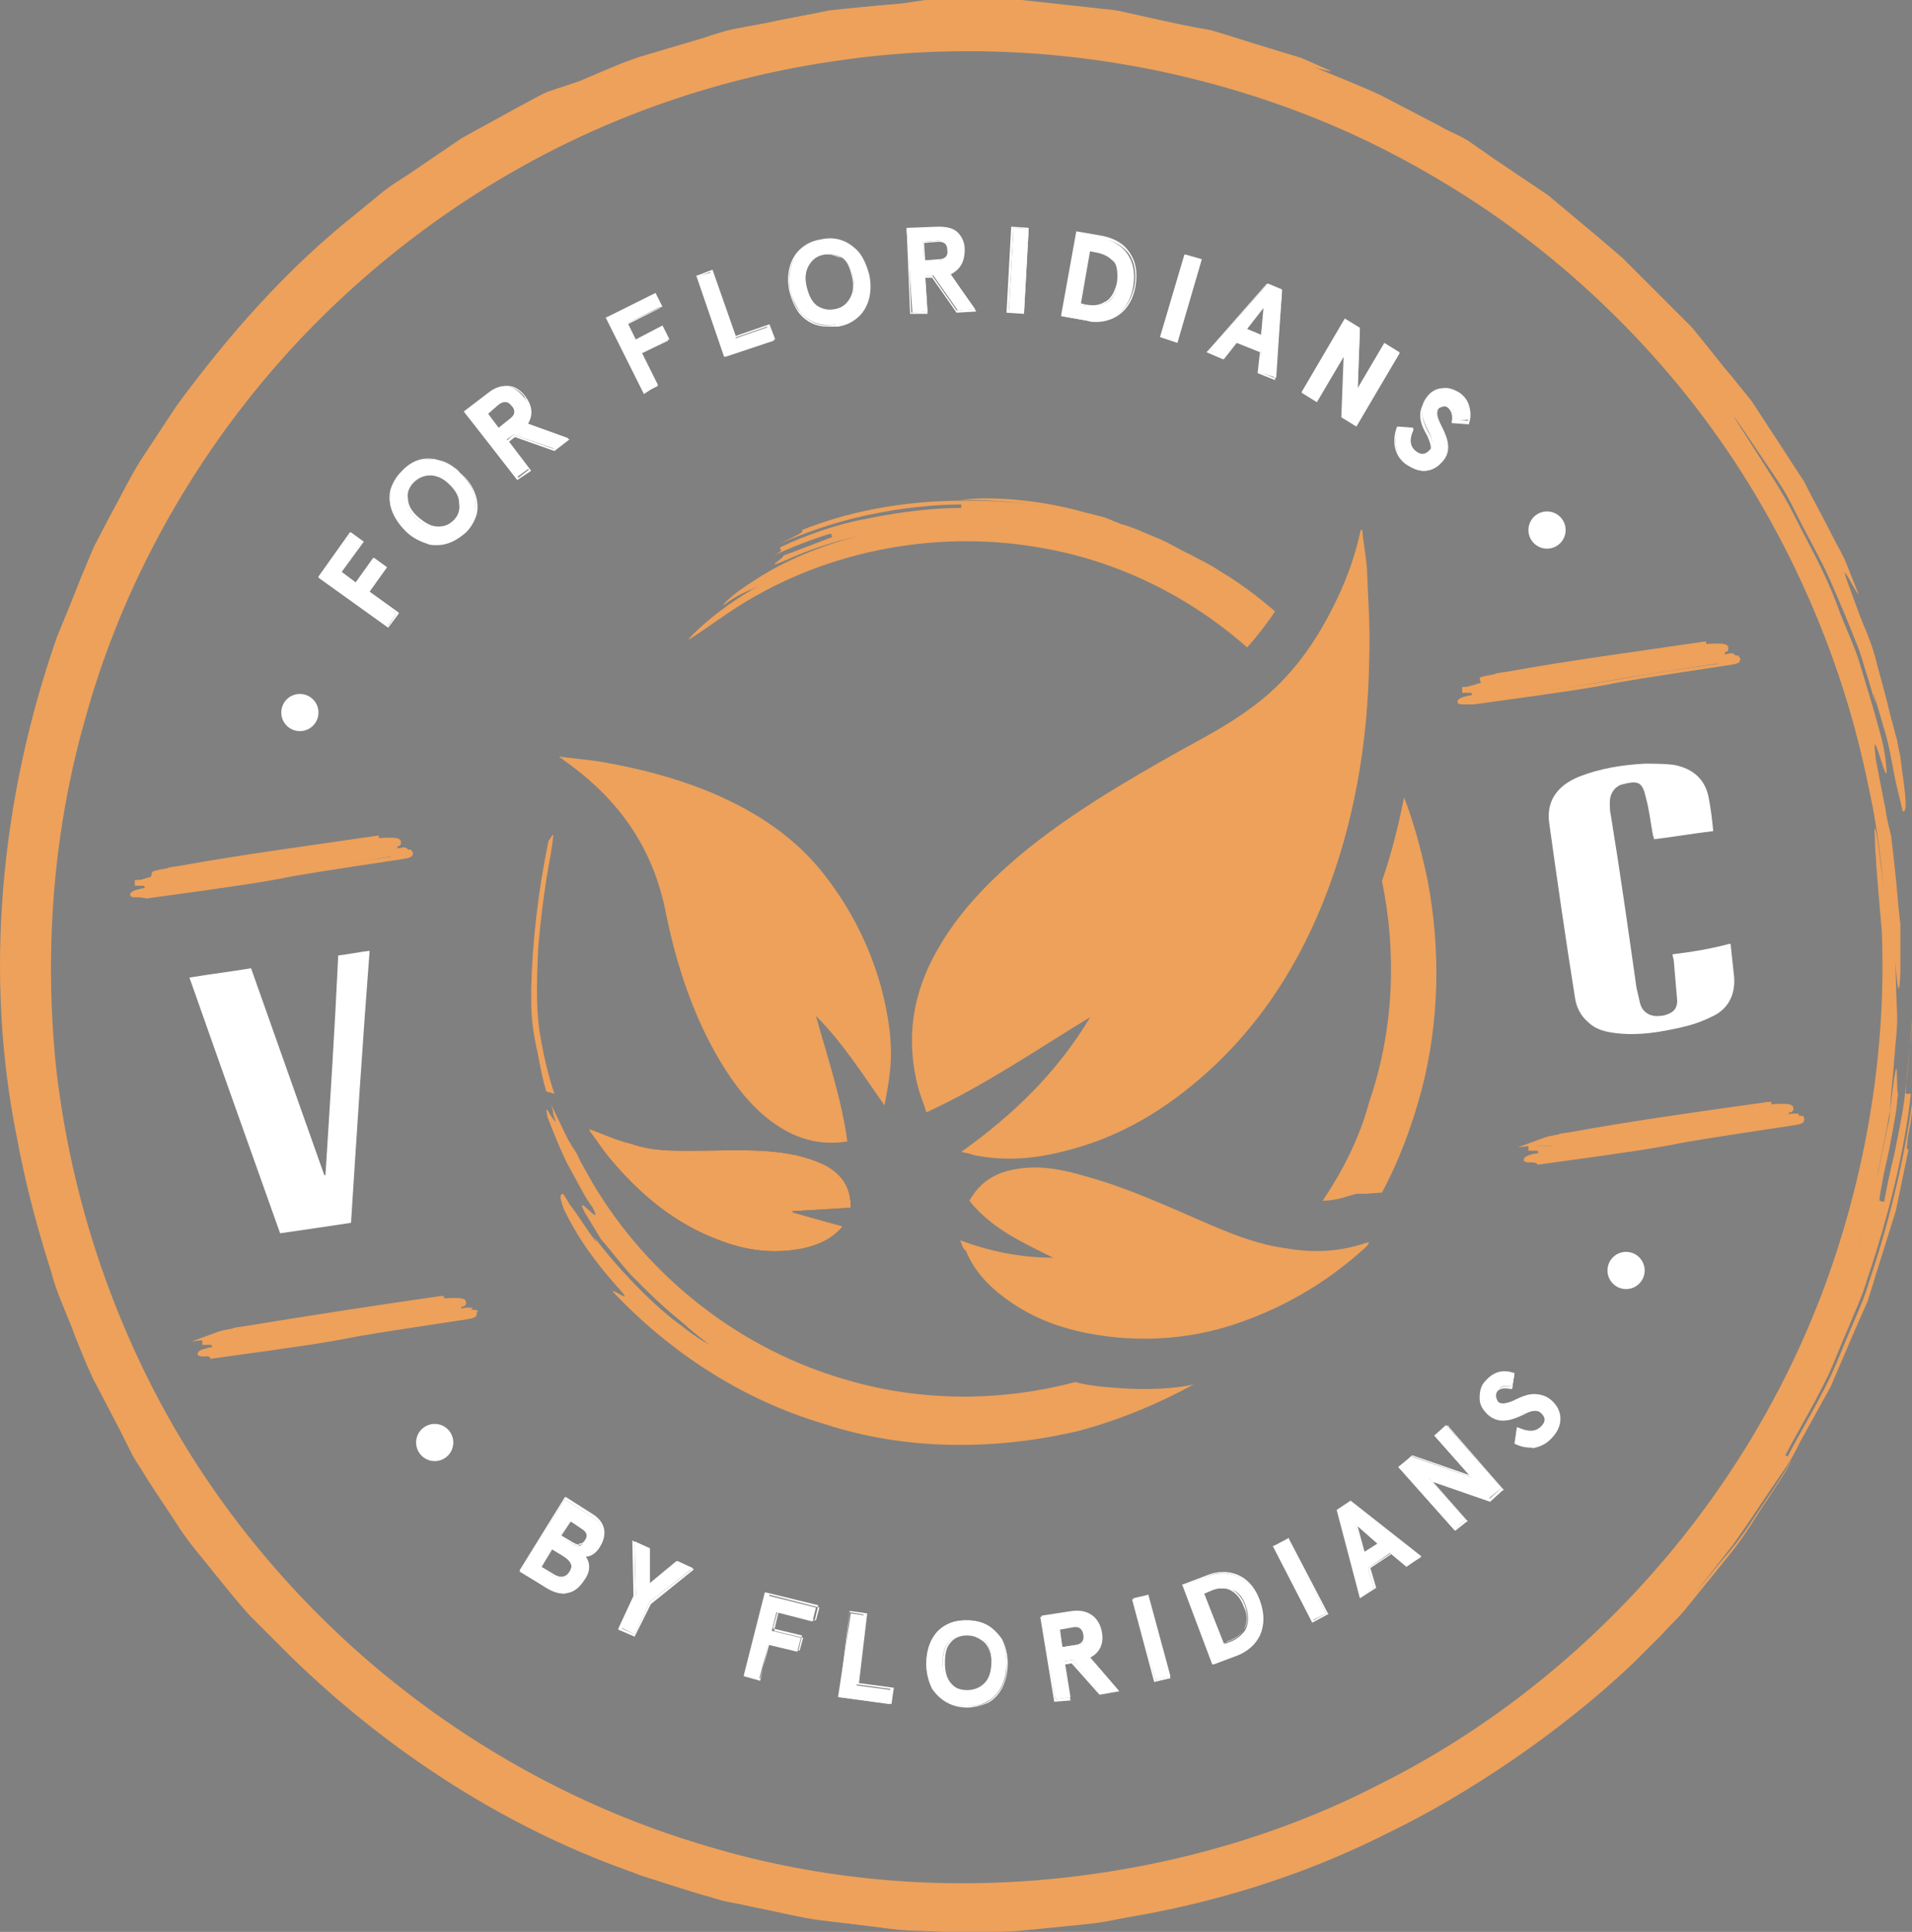 <svg xmlns="http://www.w3.org/2000/svg" xmlns:xlink="http://www.w3.org/1999/xlink" id="Layer_1" x="0px" y="0px" width="164.5px" height="166.2px" viewBox="0 0 164.5 166.2" style="enable-background:new 0 0 164.5 166.2;" xml:space="preserve"><rect x="0" y="0" width="164.5" height="166.2" fill="#808080" stroke="none"/><style type="text/css">	.st0{fill:#FFFFFF;}	.st1{fill:#EDA15B;}	.st2{fill:#38455B;}</style><g>	<path class="st0" d="M143.9,82.1c0,0.2,0.1,0.4,0.1,0.5c0.1,1.2,0.2,2.4,0.3,3.5c0,0.5-0.2,0.9-0.7,1.1c-0.2,0.1-0.5,0.2-0.8,0.2  c-0.8,0.1-1.5-0.3-1.7-1.1c-0.1-0.4-0.2-0.9-0.3-1.3c-0.7-4.9-1.4-9.9-2.2-14.8c-0.1-0.4-0.1-0.8-0.1-1.2c0-0.7,0.4-1.3,1-1.5  c1.5-0.4,1.8-0.2,2.1,1.1c0.3,1.1,0.4,2.1,0.6,3.2c0,0.1,0.1,0.2,0.1,0.4c1.7-0.2,3.4-0.5,5.1-0.7c-0.1-1-0.2-1.9-0.4-2.9  c-0.3-1.6-1.4-2.5-3-2.8c-0.8-0.1-1.7-0.1-2.5-0.1c-1.9,0.1-3.8,0.4-5.6,1.1c-2,0.8-2.9,2.2-2.6,4.1c0.7,5,1.4,9.9,2.2,14.9  c0.1,0.8,0.5,1.6,1.1,2.1c0.7,0.7,1.6,0.9,2.6,1c1.8,0.2,3.6-0.1,5.4-0.5c0.9-0.2,1.8-0.5,2.6-0.9c1.4-0.6,2.1-1.8,2-3.4  c-0.1-0.9-0.2-1.9-0.3-2.8c0-0.1,0-0.1-0.1-0.1C147.3,81.6,145.6,81.9,143.9,82.1z"></path>	<path class="st0" d="M28,101.1c0,0-0.1,0-0.1,0c-2.1-5.9-4.2-11.9-6.3-17.8c-1.8,0.3-3.5,0.5-5.3,0.8c2.6,7.4,5.2,14.7,7.8,22  c2.1-0.3,4.1-0.6,6.1-0.9c0.5-7.8,1-15.6,1.6-23.4c-0.9,0.1-1.8,0.3-2.7,0.4C28.8,88.6,28.4,94.8,28,101.1z"></path>	<g>		<path class="st0" d="M48.6,129l2.2,1.4c1.1,0.7,1.4,1.7,0.7,2.8c-0.3,0.5-0.8,0.8-1.3,0.7c0.5,0.6,0.4,1.3,0,2.1   c-0.7,1.2-1.9,1.4-3.2,0.6l-2.3-1.4L48.6,129z M47.5,133.2l-1,1.6l1,0.7c0.7,0.4,1.2,0.4,1.5-0.2c0.3-0.6,0.2-1-0.5-1.4   L47.5,133.2z M49,130.8l-0.8,1.3l1,0.7c0.5,0.3,0.8,0.3,1.1-0.2s0.2-0.8-0.3-1.1L49,130.8z"></path>		<path class="st0" d="M48.5,137.1c-0.5,0-1-0.2-1.5-0.5l-2.3-1.5l3.9-6.3l0.1,0l2.2,1.4c1.2,0.7,1.4,1.8,0.7,2.9   c-0.3,0.5-0.8,0.8-1.2,0.8c0.4,0.6,0.4,1.3-0.1,2c-0.4,0.6-0.8,0.9-1.4,1C48.7,137.1,48.6,137.1,48.5,137.1z M44.8,135.1l2.2,1.4   c0.6,0.4,1.3,0.6,1.8,0.4c0.5-0.1,0.9-0.4,1.3-1c0.5-0.7,0.5-1.4,0-2l-0.1-0.1l0.2,0c0,0,0.1,0,0.1,0c0.4,0,0.9-0.3,1.2-0.7   c0.6-1,0.4-2-0.7-2.7l-2.2-1.4L44.8,135.1z M48.3,135.8c-0.2,0-0.5-0.1-0.8-0.3l-1.1-0.7l1.1-1.8l0.1,0l1,0.7   c0.3,0.2,0.6,0.5,0.6,0.7c0.1,0.3,0,0.5-0.1,0.8C48.9,135.6,48.6,135.8,48.3,135.8z M46.6,134.8l1,0.6c0.6,0.4,1.1,0.3,1.4-0.2   c0.2-0.3,0.2-0.5,0.1-0.7c-0.1-0.2-0.3-0.4-0.6-0.6l-1-0.6L46.6,134.8z M49.8,133c-0.2,0-0.4-0.1-0.6-0.2l-1.1-0.7l0.9-1.5l0.1,0   l1,0.6c0.6,0.3,0.7,0.7,0.3,1.2c-0.2,0.3-0.3,0.4-0.6,0.4C49.9,133,49.8,133,49.8,133z M48.3,132.1l1,0.6c0.2,0.1,0.4,0.2,0.6,0.2   c0.2,0,0.3-0.1,0.5-0.4c0.3-0.4,0.2-0.7-0.3-1l-1-0.6L48.3,132.1z"></path>	</g>	<g>		<path class="st0" d="M54.6,132.6l1.3,0.6l0,3.1l2.4-2l1.3,0.6l-3.7,2.9l-1.3,2.8l-1.2-0.6l1.3-2.8L54.6,132.6z"></path>		<path class="st0" d="M54.6,140.8L54.6,140.8l-1.4-0.6l0-0.1l1.3-2.8l-0.1-4.8l0.1,0.1l1.4,0.6l0,0l0,3l2.3-1.9l1.5,0.7l-0.1,0.1   l-3.6,2.9L54.6,140.8z M53.5,140.1l1.1,0.5l1.3-2.8l3.6-2.8l-1.2-0.5l-2.5,2.1l0-3.2l-1.2-0.5l0.1,4.6l0,0L53.5,140.1z"></path>	</g>	<g>		<path class="st0" d="M65.8,137.2l4.4,1.1l-0.3,1.2l-3.1-0.8l-0.4,1.6l2.5,0.6l-0.3,1.2l-2.5-0.6l-0.8,3l-1.3-0.3L65.8,137.2z"></path>		<path class="st0" d="M65.4,144.6L65.4,144.6l-1.4-0.4l0-0.1l1.8-7.1l0.1,0l4.5,1.1l-0.3,1.3l-0.1,0l-3.1-0.8l-0.4,1.5l2.5,0.6   l-0.3,1.3l-0.1,0l-2.5-0.6L65.4,144.6z M64.2,144.1l1.2,0.3l0.8-3l0.1,0l2.5,0.6l0.3-1.1l-2.5-0.6l0.4-1.7l0.1,0l3.1,0.8l0.3-1.1   l-4.3-1.1L64.2,144.1z"></path>	</g>	<g>		<path class="st0" d="M73.2,138.8l1.3,0.2l-0.8,6l3,0.4l-0.2,1.2l-4.4-0.6L73.2,138.8z"></path>		<path class="st0" d="M76.7,146.6L76.7,146.6l-4.5-0.6l0-0.1l0.9-7.3l0.1,0l1.4,0.2l0,0.1l-0.7,5.9l3,0.4L76.7,146.6z M72.3,145.9   l4.2,0.5l0.1-1.1l-3-0.4l0-0.1l0.7-5.9l-1.2-0.2L72.3,145.9z"></path>	</g>	<g>		<path class="st0" d="M83.2,139.4c1.3,0,2.3,0.5,2.9,1.6c0.3,0.6,0.5,1.3,0.5,2.1c0,1.6-0.7,2.8-1.7,3.3c-0.5,0.3-1.1,0.4-1.7,0.4   c-1.3,0-2.3-0.5-3-1.6c-0.3-0.6-0.5-1.3-0.5-2.1c0-1.6,0.7-2.8,1.7-3.3C82,139.5,82.5,139.4,83.2,139.4z M83.2,140.6   c-0.6,0-1.1,0.2-1.5,0.6c-0.4,0.4-0.6,1-0.6,1.8c0,0.8,0.2,1.4,0.6,1.8c0.4,0.4,0.9,0.6,1.5,0.6s1.1-0.2,1.5-0.6   c0.4-0.4,0.6-1,0.6-1.9c0-0.8-0.2-1.4-0.6-1.8C84.2,140.8,83.8,140.6,83.2,140.6z"></path>		<path class="st0" d="M83.2,146.9c-1.3,0-2.3-0.6-3-1.6c-0.3-0.6-0.5-1.3-0.5-2.1c0-1.6,0.6-2.8,1.7-3.4c0.5-0.3,1.1-0.4,1.7-0.4   l0,0.1l0-0.1c0,0,0,0,0.1,0c1.3,0,2.3,0.6,3,1.6c0.3,0.6,0.5,1.3,0.5,2.1c0,1.5-0.6,2.8-1.7,3.4C84.5,146.7,83.9,146.9,83.2,146.9   C83.2,146.9,83.2,146.9,83.2,146.9z M83.2,139.5c-0.6,0-1.2,0.1-1.7,0.4c-1,0.5-1.7,1.8-1.6,3.3c0,0.8,0.2,1.5,0.5,2   c0.6,1,1.6,1.6,2.8,1.6c0,0,0,0,0.1,0c0.6,0,1.2-0.1,1.7-0.4c1-0.6,1.7-1.8,1.6-3.3c0-0.8-0.2-1.5-0.5-2   C85.5,140,84.5,139.5,83.2,139.5C83.2,139.5,83.2,139.5,83.2,139.5L83.2,139.5z M83.2,145.6c-0.6,0-1.1-0.2-1.5-0.6   c-0.4-0.4-0.6-1.1-0.6-1.9c0-0.8,0.2-1.5,0.6-1.9c0.4-0.4,0.9-0.7,1.5-0.7c0,0,0,0,0,0c0.6,0,1.1,0.2,1.5,0.6   c0.4,0.4,0.6,1,0.6,1.9c0,0.8-0.2,1.5-0.6,1.9C84.3,145.4,83.8,145.6,83.2,145.6C83.2,145.6,83.2,145.6,83.2,145.6z M83.2,140.7   C83.2,140.7,83.2,140.7,83.2,140.7c-0.6,0-1.1,0.2-1.4,0.6c-0.4,0.4-0.5,1-0.5,1.8c0,0.8,0.2,1.4,0.6,1.8c0.4,0.4,0.8,0.6,1.4,0.6   c0,0,0,0,0,0c0.6,0,1-0.2,1.4-0.6c0.4-0.4,0.6-1,0.6-1.8c0-0.8-0.2-1.4-0.6-1.8C84.2,140.9,83.8,140.7,83.2,140.7z"></path>	</g>	<g>		<path class="st0" d="M93.7,142.5l2.5,2.9l-1.5,0.2l-2.4-2.8l-0.7,0.1l0.5,3.1l-1.3,0.2l-1.2-7.2l2.6-0.4c1.4-0.2,2.3,0.5,2.5,1.7   C94.9,141.3,94.5,142.1,93.7,142.5z M92.7,141.5c0.6-0.1,0.8-0.4,0.7-0.9c-0.1-0.5-0.4-0.8-1-0.7l-1.3,0.2l0.3,1.6L92.7,141.5z"></path>		<path class="st0" d="M90.7,146.4L90.7,146.4l-1.2-7.3l0.1,0l2.6-0.4c0.7-0.1,1.3,0,1.8,0.3c0.4,0.3,0.7,0.8,0.8,1.4   c0.2,1-0.2,1.8-1,2.2l2.5,2.9l-1.7,0.3l0,0l-2.4-2.7l-0.6,0.1l0.5,3.1l-0.1,0L90.7,146.4z M89.7,139.2l1.1,7L92,146l-0.5-3.1   l0.1,0l0.7-0.1l0,0l2.4,2.7l1.3-0.2l-2.5-2.9l0.1,0c0.8-0.4,1.1-1.1,1-2.1c-0.1-0.6-0.4-1.1-0.8-1.3c-0.4-0.3-1-0.4-1.6-0.3   L89.7,139.2z M91.3,141.8l-0.3-1.8l0.1,0l1.3-0.2c0.6-0.1,1,0.1,1.1,0.7c0.1,0.6-0.2,0.9-0.8,1L91.3,141.8z M91.2,140.2l0.2,1.5   l1.2-0.2c0.5-0.1,0.7-0.4,0.6-0.9c-0.1-0.5-0.4-0.7-0.9-0.6L91.2,140.2z"></path>	</g>	<g>		<path class="st0" d="M98.8,137.2l1.9,7l-1.3,0.3l-1.9-7L98.8,137.2z"></path>		<path class="st0" d="M99.3,144.7L99.3,144.7l-1.9-7.1l1.4-0.4l0,0.1l1.9,7.1l-0.1,0L99.3,144.7z M97.6,137.6l1.8,6.9l1.2-0.3   l-1.8-6.9L97.6,137.6z"></path>	</g>	<g>		<path class="st0" d="M104.4,143.2l-2.6-6.8l2.1-0.8c1.6-0.6,3.5-0.2,4.4,2.2c0.9,2.4-0.3,4-1.8,4.6L104.4,143.2z M105.2,141.5   l0.5-0.2c0.6-0.2,1-0.5,1.4-1c0.3-0.5,0.4-1.2,0.1-2.1c-0.3-0.9-0.8-1.4-1.4-1.5c-0.6-0.1-1.1-0.1-1.7,0.2l-0.5,0.2L105.2,141.5z"></path>		<path class="st0" d="M104.3,143.2l-2.6-6.9l0.1,0l2.1-0.8c1.5-0.6,3.6-0.3,4.5,2.2c0.4,1.1,0.4,2.1,0,3c-0.4,0.8-1,1.3-1.9,1.7   L104.3,143.2z M101.9,136.4l2.5,6.6l2-0.8c0.8-0.3,1.5-0.9,1.8-1.6c0.4-0.8,0.4-1.8,0-2.9c-0.9-2.4-2.9-2.7-4.3-2.1L101.9,136.4z    M105.2,141.6l-1.8-4.6l0.5-0.2c0.6-0.2,1.2-0.3,1.7-0.2c0.6,0.1,1.2,0.7,1.5,1.5c0.3,0.9,0.3,1.6-0.1,2.1c-0.3,0.5-0.8,0.8-1.4,1   L105.2,141.6z M103.6,137.1l1.7,4.3l0.4-0.2c0.6-0.2,1-0.5,1.3-1c0.3-0.5,0.4-1.2,0-2c-0.3-0.8-0.8-1.3-1.4-1.5   c-0.5-0.1-1.1-0.1-1.6,0.2L103.6,137.1z"></path>	</g>	<g>		<path class="st0" d="M110.8,132.4l3.3,6.4l-1.2,0.6l-3.3-6.4L110.8,132.4z"></path>		<path class="st0" d="M112.9,139.6L112.9,139.6l-3.4-6.6l0.1,0l1.3-0.7l0,0.1l3.4,6.5l-0.1,0L112.9,139.6z M109.7,133.1l3.3,6.3   l1.1-0.6l-3.3-6.3L109.7,133.1z"></path>	</g>	<g>		<path class="st0" d="M121,134.7l-1.4-1.1l-1.9,1.3l0.5,1.7l-1.2,0.8l-1.9-7.4l1.1-0.7l6,4.7L121,134.7z M116.6,131.1l0.7,2.5   l1.3-0.8L116.6,131.1z"></path>		<path class="st0" d="M117,137.5l-2-7.6l0,0l1.2-0.8l0,0l6.1,4.8l-1.3,0.9l0,0l-1.3-1.1l-1.8,1.2l0.5,1.7L117,137.5z M115.2,130   l1.9,7.3l1.1-0.7l-0.5-1.7l0,0l2-1.3l0,0l1.3,1.1l1.1-0.7l-5.9-4.6L115.2,130z M117.3,133.7l-0.8-2.9l2.3,1.9L117.3,133.7z    M116.8,131.3l0.6,2.2l1.1-0.7L116.8,131.3z"></path>	</g>	<g>		<path class="st0" d="M123.4,123.5l1-0.9l4.8,5.4l-1.1,0.9l-5.2-1.8l3.2,3.6l-1,0.9l-4.8-5.4l1.1-0.9l5.2,1.8L123.4,123.5z"></path>		<path class="st0" d="M125.2,131.7L125.2,131.7l-4.9-5.5l0.1,0l1.1-1l0,0l4.9,1.7l-3-3.4l0.1,0l1.1-0.9l0,0.1l4.8,5.5l-0.1,0   l-1.1,1l-4.9-1.7l3,3.4l-0.1,0L125.2,131.7z M120.5,126.2l4.7,5.3l0.9-0.8l-3.3-3.7l5.4,1.9l1-0.9l-4.7-5.3l-0.9,0.8l3.3,3.7   l-5.4-1.9L120.5,126.2z"></path>	</g>	<g>		<path class="st0" d="M130.1,119.3c-0.6-0.1-1-0.1-1.2,0.3c-0.3,0.3-0.2,0.7,0,1c0.3,0.3,0.9,0.1,1.5-0.1c0.9-0.4,2-0.9,3-0.1   c1.1,0.9,1.1,2.2,0.2,3.2c-0.4,0.5-0.9,0.8-1.5,0.9c-0.6,0.1-1.2,0-1.7-0.3l0.2-1.3c0.9,0.4,1.6,0.4,2.1-0.1   c0.4-0.5,0.4-0.9-0.1-1.3c-0.3-0.3-0.9-0.1-1.5,0.1c-0.8,0.4-2,0.9-3,0c-0.4-0.4-0.6-0.8-0.7-1.3c0-0.5,0.1-1,0.5-1.4   c0.6-0.7,1.4-1,2.4-0.7L130.1,119.3z"></path>		<path class="st0" d="M131.6,124.5c-0.5,0-0.9-0.1-1.3-0.3l0,0l0.2-1.4l0.1,0c0.9,0.4,1.5,0.4,2-0.1c0.4-0.4,0.4-0.8-0.1-1.2   c-0.3-0.2-0.7-0.2-1.4,0.2c-0.7,0.3-2,1-3.1,0c-0.4-0.4-0.7-0.8-0.7-1.4c0-0.6,0.1-1.1,0.5-1.5c0.7-0.8,1.5-1,2.4-0.7l0.1,0   l-0.2,1.4l-0.1,0c-0.5-0.1-0.9-0.1-1.2,0.2c-0.1,0.1-0.2,0.3-0.2,0.5c0,0.1,0.1,0.3,0.2,0.4c0.3,0.2,0.7,0.2,1.4-0.1   c0.8-0.4,2-1,3-0.1c1.1,0.9,1.2,2.2,0.2,3.3c-0.4,0.5-0.9,0.8-1.6,0.9C131.9,124.5,131.8,124.5,131.6,124.5z M130.5,124.1   c0.5,0.3,1,0.4,1.6,0.3c0.6-0.1,1.1-0.4,1.5-0.8c0.9-1,0.8-2.2-0.2-3.1c-0.9-0.8-2.1-0.3-2.9,0.1c-0.5,0.2-1.2,0.5-1.6,0.1   c-0.2-0.1-0.2-0.3-0.3-0.5c0-0.2,0.1-0.4,0.2-0.6c0.3-0.3,0.7-0.4,1.2-0.3l0.2-1.1c-0.9-0.2-1.6,0-2.2,0.7   c-0.4,0.4-0.5,0.9-0.5,1.4c0,0.5,0.3,0.9,0.7,1.3c0.9,0.8,2,0.4,2.9,0c0.7-0.4,1.2-0.4,1.6-0.1c0.5,0.4,0.5,0.9,0.1,1.4   c-0.5,0.5-1.1,0.6-2.1,0.2L130.5,124.1z"></path>	</g>	<g>		<path class="st1" d="M119.6,157.6c-10.6,5.4-23,8.4-35.9,8.5c-1.6,0-3.2,0-4.8,0c-1.6,0-3.2-0.3-4.8-0.5c-1.6-0.2-3.2-0.3-4.8-0.6   c-1.6-0.3-3.2-0.7-4.8-1c-0.8-0.2-1.6-0.3-2.4-0.5l-2.4-0.7l-4.7-1.5c-1.5-0.6-3-1.3-4.6-1.9c-1.5-0.7-3.1-1.2-4.5-2.1   c-11.7-6-22.1-14.7-29.7-25.1C8.6,121.8,3.7,109.9,1.5,98.1C-1.4,84,0,68.8,4.9,54.8c0.7-1.7,1.4-3.4,2.1-5.2   c0.4-0.9,0.7-1.7,1.1-2.6l1.3-2.5c0.9-1.6,1.7-3.3,2.7-4.9l3.1-4.7c4.4-6,9.4-11.7,15.3-16.4l2.2-1.8c0.7-0.6,1.5-1.1,2.3-1.6   l4.7-3.2c1.6-0.9,3.3-1.8,4.9-2.7c0.8-0.4,1.6-0.9,2.5-1.3L49.8,7c1.7-0.7,3.4-1.5,5.2-2.1l5.4-1.6c0.9-0.3,1.8-0.6,2.7-0.8   l2.7-0.5c1.8-0.4,3.7-0.7,5.5-1.1c1.9-0.2,3.7-0.4,5.6-0.5L79.6,0l2.8,0c1.9,0,3.7,0,5.5,0c1.8,0.2,3.7,0.4,5.5,0.6l2.7,0.3   l2.7,0.6c1.8,0.4,3.6,0.8,5.4,1.1c1.7,0.5,3.5,1.1,5.2,1.6c0.9,0.3,1.7,0.5,2.6,0.8l2.5,1.1c-0.1,0.2-4.6-1.4-0.2,0.5   c1.1,0.5,2.1,0.9,3.1,1.4c1,0.4,1.9,0.8,2.6,1.3c1.6,0.9,2.9,1.7,4.1,2.4c0.6,0.3,1.1,0.6,1.6,0.9c0.5,0.3,0.9,0.6,1.3,0.9   c0.7,0.5,1.3,1,1.8,1.4c1.9,1.5,1.8,1.6,1.7,1.8c0,0-0.8-0.4-1.8-1.1c-1.1-0.7-2.4-1.6-3.6-2.4c-2.6-1.4-4.7-2.5-2.6-1.3   c-0.8-0.4-1.6-0.9-2.4-1.3c-0.8-0.5-1.7-0.9-2.6-1.3c-1.8-0.8-3.7-1.6-5.5-2.3c-1.9-0.7-3.8-1.2-5.5-1.8c-0.9-0.3-1.7-0.5-2.5-0.8   c-0.8-0.2-1.6-0.3-2.3-0.5c-5.8-1.2-8.1-1.6-1.2,0c1.1,0.3,3.2,0.6,5.5,1.5c2.4,0.8,5.2,1.5,7.9,2.8c1.3,0.6,2.7,1.2,4,1.7   c1.3,0.6,2.4,1.3,3.5,1.9c2.2,1.2,4,2.2,4.9,2.9c3.7,2.8-4.2-2.1-0.4,0.7c1,0.6,2.2,1.5,3.5,2.3c0.7,0.5,1.4,0.9,2,1.4   c0.7,0.5,1.3,1.1,2,1.6c1.3,1.1,2.7,2.2,3.9,3.2c1.1,1.1,2.2,2.1,3,3c3.1,3.4-3.7-2.9-0.4,0.4c9.9,9.6,19.5,26.2,22.2,44.5   c-0.1,0,0,1.2-0.1,1.2c0,0-0.1-0.3-0.3-1.1c-0.2-0.8-0.5-2.2-1-4.5c-2-9.8-5.9-19.2-11.4-27.6c-5.5-8.4-12.7-15.7-20.9-21.4   c-8.3-5.7-17.6-9.9-27.4-12.1c-9.8-2.3-20.1-2.6-30-1c-20,3-38.5,14.3-50.7,30.4C14,43.8,9.5,53.1,6.9,62.8   c-2.6,9.8-3.3,20-2,30.1c1.3,10,4.4,19.8,9.3,28.6c4.9,8.8,11.5,16.7,19.4,23c7.8,6.3,16.9,11.2,26.5,14.1c9.6,3,19.8,4,29.8,3.1   c10-0.9,19.9-3.6,28.8-8.2c9-4.5,17-10.8,23.6-18.3c6.6-7.5,11.8-16.3,15.1-25.7c3.3-9.4,4.9-19.5,4.5-29.4   c-0.4-4.5-0.6-7.1-0.6-8.2c-0.1-1.1,0.1-0.7,0.3,0.8c0.2,1.5,0.5,3.9,0.9,6.7c0.1,1.5,0.1,3.1,0.1,4.7c0,0.8,0,1.7,0,2.5l0,1.3   l-0.1,1.3c0.1-1.1,0.1-2,0.1-2.7c0-0.7,0-1.3,0.1-1.9c0.1-1.1,0.1-2.3,0.1-4.6c0.1,0,0.1,0.6,0.2,1.7c0.1,1.2,0.1,2.9,0.2,5.2   c0.1,1.2-0.1,2.5-0.2,3.9c-0.1,1.5-0.3,3-0.4,4.8c-0.3,1.7-0.7,3.6-1.1,5.6c-0.2,1-0.3,2-0.7,3.1c-0.3,1-0.7,2.1-1,3.2l1-3.3   c0.3-1.1,0.5-2.3,0.8-3.4l0.7-3.4c0.1-0.6,0.3-1.1,0.3-1.7l0.2-1.7c0.6-4.6,0.3,0,0.5,0.1c-0.1,0.6-0.1,1.2-0.2,1.7   c-0.1,0.6-0.2,1.1-0.3,1.7c-0.2,1.1-0.4,2.1-0.6,2.9c-0.2,0.9-0.3,1.6-0.4,2.1c-0.1,0.5-0.1,0.8-0.1,0.8c0.1,0,0.3,0.1,0.4,0.1   c0.2-1.1,0.5-2.6,0.9-4.2c0.3-1.6,0.7-3.3,0.9-5.1c0.2-1.8,0.4-3.5,0.5-5.1c0.2-1.6,0.1-3.1,0.1-4.3c0,1.2,0,2.3,0,3.5   c-0.1,1.1-0.2,2.1-0.3,3c-0.1,0.9-0.2,1.6-0.2,2.1c0,0.5-0.1,0.8,0,0.8c0.1,0,0.3,0,0.4,0c-0.5,4.7-1.9,10.5-3.8,16.1   c-0.4,1.4-1.1,2.8-1.6,4.1c-0.6,1.3-1.1,2.7-1.7,4c-1.2,2.5-2.6,4.8-3.7,6.9l0.2,0.1c1.1-2.1,2.5-4.4,3.7-6.9   c0.6-1.3,1.1-2.6,1.7-4c0.6-1.4,1.2-2.7,1.6-4.1c1.9-5.6,3.2-11.4,3.8-16.1c-0.1,2.4-0.5,3.5-0.5,4.1c-0.1,0.6,0,0.6,0.1,0.6   l-1.1,5.3l-1.6,5.1l-0.8,2.6l-1.1,2.5l-2.1,4.9l-2.6,4.7c-0.4,0.8-0.8,1.6-1.3,2.3l-1.5,2.2c-1,1.5-2,3-3,4.4   c-1.1,1.4-2.2,2.8-3.3,4.2l2.3-2.8c0.8-0.9,1.5-1.8,2.2-2.8c1.3-2,2.7-3.9,3.9-6c-0.5,1.1-1.3,2.2-2.2,3.6c-0.9,1.3-1.8,2.9-3,4.4   c-1.2,1.5-2.5,3.1-3.8,4.7c-0.6,0.8-1.5,1.6-2.2,2.4c-0.8,0.8-1.6,1.6-2.4,2.4C134.1,149.2,126,154.5,119.6,157.6z"></path>	</g>	<g>		<path class="st1" d="M56.3,161.7c-11.3-3.6-22.2-10.3-31.4-19.3c-1.1-1.1-2.3-2.3-3.4-3.4c-1.1-1.2-2.1-2.5-3.1-3.7   c-1-1.3-2.1-2.5-3-3.9c-0.9-1.4-1.8-2.7-2.7-4.1c-0.4-0.7-0.9-1.4-1.3-2.1l-1.1-2.2L8,118.6c-0.7-1.5-1.3-3-1.9-4.6   c-0.6-1.5-1.3-3-1.7-4.6c-4-12.6-5.2-26-3.2-38.8c2-12.8,7-24.7,13.8-34.5c7.9-12,19.7-21.7,33-28.2c1.7-0.7,3.4-1.4,5.2-2.1   c0.9-0.3,1.7-0.7,2.6-1l2.7-0.8c1.8-0.5,3.6-1.1,5.4-1.6l5.5-1.1c7.4-1.2,15-1.7,22.4-0.7l2.8,0.3c0.9,0.1,1.9,0.3,2.8,0.5   l5.5,1.1c1.8,0.5,3.6,1.1,5.4,1.6c0.9,0.3,1.8,0.5,2.7,0.8l2.6,1.1c1.7,0.7,3.5,1.4,5.2,2.2l5,2.6c0.8,0.5,1.7,0.8,2.5,1.3   l2.3,1.6c1.5,1,3.1,2.1,4.6,3.1l4.3,3.6l2.1,1.8l2,2l3.9,3.9c1.2,1.4,2.3,2.9,3.5,4.3l1.7,2.1l1.5,2.3c1,1.5,2,3.1,3,4.6   c0.8,1.6,1.7,3.2,2.5,4.8c0.4,0.8,0.9,1.6,1.2,2.4l1,2.5c-0.2,0.1-2.2-4.3-0.5,0.2c0.4,1.1,0.8,2.2,1.2,3.1c0.4,1,0.7,1.9,0.9,2.8   c0.5,1.8,0.9,3.3,1.2,4.6c0.2,0.6,0.3,1.2,0.5,1.8c0.1,0.5,0.2,1.1,0.3,1.5c0.1,0.9,0.2,1.6,0.3,2.3c0.3,2.4,0.1,2.4-0.1,2.4   c0,0-0.2-0.9-0.5-2.1c-0.3-1.2-0.5-2.8-0.9-4.3c-0.8-2.8-1.5-5.1-0.9-2.8c-0.3-0.8-0.5-1.7-0.8-2.6c-0.3-0.9-0.5-1.8-0.9-2.7   c-0.7-1.8-1.5-3.7-2.3-5.5c-0.8-1.8-1.8-3.5-2.6-5.1c-0.4-0.8-0.8-1.6-1.2-2.3c-0.4-0.7-0.9-1.4-1.3-2c-3.3-4.9-4.6-6.8-0.8-0.9   c0.6,1,1.8,2.7,2.9,4.9c1.1,2.2,2.6,4.8,3.6,7.5c0.5,1.4,1.1,2.7,1.6,4c0.5,1.3,0.8,2.6,1.2,3.8c0.7,2.4,1.3,4.4,1.4,5.5   c0.6,4.6-1.4-4.4-0.8,0.2c0.2,1.1,0.5,2.6,0.8,4.1c0.1,0.8,0.3,1.6,0.5,2.4c0.1,0.8,0.2,1.7,0.3,2.6c0.2,1.7,0.3,3.5,0.5,5   c0,1.6,0,3,0,4.2c-0.2,4.6-0.6-4.6-0.5,0c0.2,13.8-4.8,32.3-15.8,47.2c-0.1-0.1-0.8,0.8-0.9,0.8c0,0,0.1-0.3,0.6-1   c0.5-0.7,1.2-1.9,2.5-3.9c5.5-8.3,9.4-17.7,11.4-27.6c2-9.8,2.1-20,0.3-29.9c-1.8-9.9-5.5-19.4-10.8-28c-5.3-8.5-12.4-16-20.5-22   C113.3,7.4,92.2,2.3,72.2,5.2c-10,1.4-19.7,4.7-28.5,9.8C34.9,20,27.2,26.8,21,34.8c-6.2,8-10.9,17.1-13.6,26.8   c-2.8,9.7-3.6,19.9-2.6,30c1.1,10,4.1,19.8,8.8,28.7c4.7,8.9,11.2,16.8,18.9,23.3c7.7,6.5,16.6,11.5,26.1,14.6   c9.5,3.1,19.7,4.4,29.7,3.7c10-0.7,19.9-3.2,28.9-7.5c9-4.3,17.2-10.3,24-17.6c2.9-3.5,4.6-5.4,5.3-6.2c0.7-0.9,0.5-0.4-0.4,0.7   c-0.9,1.2-2.4,3.1-4.2,5.4c-0.9,1.1-2.1,2.2-3.2,3.4c-0.6,0.6-1.2,1.2-1.8,1.8l-0.9,0.9l-1,0.8c0.9-0.7,1.5-1.3,2-1.8   c0.5-0.5,0.9-0.9,1.4-1.3c0.9-0.8,1.7-1.6,3.3-3.2c0.1,0-0.3,0.5-1.1,1.4c-0.8,0.9-1.9,2.1-3.5,3.8c-0.8,0.9-1.8,1.7-2.9,2.6   c-1.1,0.9-2.3,2-3.7,3.1c-1.4,1-3,2-4.7,3.2c-0.9,0.5-1.7,1.2-2.7,1.7c-1,0.5-2,1-3,1.6l3.1-1.6c1-0.5,2-1.2,2.9-1.9l2.9-1.9   c0.5-0.3,1-0.6,1.4-1l1.4-1.1c3.7-2.8,0.2,0.2,0.3,0.4c-0.5,0.4-0.9,0.7-1.4,1.1c-0.5,0.4-0.9,0.6-1.4,0.9   c-0.9,0.6-1.8,1.2-2.5,1.6c-0.7,0.5-1.3,0.9-1.8,1.2c-0.4,0.3-0.7,0.5-0.6,0.5c0,0.1,0.1,0.2,0.2,0.3c1-0.6,2.2-1.4,3.6-2.3   c1.4-0.9,2.9-1.8,4.2-3c1.4-1.1,2.7-2.2,4-3.2c1.3-1,2.2-2.1,3.1-2.9c-0.8,0.8-1.7,1.6-2.5,2.4c-0.9,0.7-1.7,1.3-2.3,1.9   c-0.7,0.6-1.2,1-1.6,1.4c-0.4,0.3-0.6,0.5-0.6,0.5c0.1,0.1,0.2,0.2,0.2,0.3c-3.7,2.9-8.7,6.1-14.1,8.7c-1.3,0.7-2.7,1.2-4,1.8   c-1.4,0.5-2.7,1.1-4,1.6c-2.7,0.9-5.2,1.6-7.5,2.3l0.1,0.3c2.3-0.7,4.9-1.3,7.5-2.3c1.3-0.5,2.6-1.1,4-1.6c1.4-0.6,2.8-1,4-1.8   c5.3-2.6,10.4-5.8,14.1-8.7c-1.8,1.6-2.8,2.2-3.3,2.6c-0.5,0.4-0.4,0.4-0.4,0.5l-4.5,3l-4.8,2.5l-2.4,1.2l-2.5,1l-5,2l-5.1,1.5   c-0.9,0.2-1.7,0.5-2.6,0.7l-2.6,0.5c-1.8,0.3-3.5,0.7-5.3,1c-1.8,0.2-3.5,0.4-5.3,0.6l3.6-0.3c1.2-0.1,2.4-0.2,3.5-0.5   c2.3-0.5,4.7-0.9,7-1.4c-1.1,0.4-2.5,0.6-4.1,1c-1.6,0.3-3.3,0.8-5.2,1c-1.9,0.2-3.9,0.4-6,0.6c-1.1,0.1-2.1,0.1-3.2,0.1   c-1.1,0-2.2,0-3.3,0C72.6,165.9,63.1,164,56.3,161.7z"></path>	</g>	<path class="st1" d="M113.8,103.3c0.8,0,1.6-0.2,2.2-0.4l0.7-0.2l0.8,0l1.4-0.1c1.5-2.8,2.6-5.8,3.4-8.8c1.5-5.7,1.7-12,0.5-18.2  c-0.5-2.3-1.1-4.7-2-7c-0.5,2.5-1.1,4.9-1.9,7.2c1.3,6.3,1,12.9-1.1,19C117,97.8,115.6,100.6,113.8,103.3z"></path>	<path class="st2" d="M73.2,103.9c-1.7,0.1-3.3,0.2-5,0.3c0,0,0,0.1,0,0.1c1.4,0.4,2.8,0.8,4.3,1.2c-0.9,1.1-2.1,1.6-3.4,1.9  c-2.5,0.5-4.9,0.2-7.2-0.7c-3.8-1.4-6.8-3.9-9.4-7c-0.6-0.7-1.1-1.5-1.7-2.3c-0.1-0.1-0.1-0.3-0.2-0.3c1.2,0.4,2.4,1,3.7,1.3  C56,99,57.7,99,59.4,99c2,0,4-0.1,6,0c2,0.1,3.9,0.4,5.7,1.3C72.5,101.1,73.2,102.2,73.2,103.9z"></path>	<g>		<path class="st1" d="M47.7,94.1c-0.6-1.8-1-3.6-1.3-5.5c-0.3-2.2-0.2-4.6-0.1-7c0.2-2.4,0.5-4.8,0.9-7.1c0.4-2.1,0.4-2.7,0.4-2.7   c-0.1,0-0.3,0.5-0.4,0.5c-0.9,4.3-1.4,8.7-1.5,12.8c0,1,0,2,0.1,2.9c0.1,0.9,0.3,1.9,0.5,2.8c0.2,1.1,0.4,2.1,0.7,3.1L47.7,94.1z"></path>		<path class="st1" d="M98.3,119.5c-1.2,0-2.3-0.1-3.5-0.2c-0.8-0.1-1.6-0.2-2.3-0.4c-6.4,1.7-13.3,1.7-19.7-0.2   c-9.1-2.6-17-8.8-21.8-16.9c-0.5-0.9-1-1.7-1.4-2.6l-0.4-0.6c-0.1-0.2-0.2-0.4-0.3-0.5L47.4,95c0.1,0.3,0.2,0.6,0.2,0.9   c0.4,1,0.1,0.5-0.2,0.1c-0.3-0.5-0.5-1-0.3,0.1c0.4,1,1,2.6,1.7,4c0.8,1.4,1.5,2.9,2.2,3.8c1,2-1.7-1.6-0.7,0.4   c0.3,0.5,0.8,1.3,1.4,2.3c0.8,0.9,1.6,2,2.6,3.1c1,1,2,2,2.9,2.8c0.9,0.8,1.7,1.4,2.1,1.8c1.3,1.1,1.8,1.4,1.6,1.3   c-0.2-0.1-1.1-0.6-2.2-1.5c-2.3-1.6-5.5-4.9-7.6-7.7c0.6,1-0.1,0.1-0.9-1.1c-0.4-0.6-0.8-1.2-1.2-1.7c-0.3-0.5-0.5-0.9-0.6-0.9   c-0.2,0.1-0.3,0.2,0.1,1.3c0.5,1,1.5,3.2,4.6,6.7c1.6,1.7-0.3,0.2-0.4,0.4c4.9,5.2,11.1,9.3,18.2,11.4c7,2.3,14.7,2.3,21.9,0.6   c3.4-0.9,6.8-2.3,9.9-4C101.4,119.4,99.9,119.5,98.3,119.5z"></path>	</g>	<g>		<path class="st1" d="M117.2,45.6c0.1,1.1,0.3,2.1,0.4,3.2c0.1,2.6,0.3,5.3,0.2,7.9c-0.1,7.2-1.3,14.3-4,21   c-2.5,6.2-6.2,11.6-11.4,15.8c-3.2,2.6-6.7,4.5-10.7,5.5c-2.6,0.7-5.2,0.9-7.8,0.4c-0.3-0.1-0.7-0.2-1.2-0.3   c4.5-3.2,8.3-6.9,11.1-11.6c-4.6,2.8-9.1,5.9-14.1,8.2c-0.2-0.7-0.5-1.4-0.7-2.1c-1.1-4.2-0.5-8.1,1.6-11.8c1.8-3.2,4.2-5.7,7-8.1   c4.3-3.6,9.1-6.4,13.9-9.1c2-1.1,4.1-2.2,6-3.6c3.1-2.2,5.3-5.1,7-8.4c1.1-2.1,2-4.4,2.5-6.7c0-0.1,0.1-0.3,0.1-0.4   C117.1,45.6,117.1,45.6,117.2,45.6z"></path>	</g>	<g>		<path class="st1" d="M48.2,65.1c1.5,0.2,3,0.3,4.4,0.6c2.7,0.5,5.3,1.2,7.9,2.2c4,1.6,7.6,3.8,10.3,7.2c2.3,2.9,4,6.2,5,9.8   c0.6,2.3,1,4.6,0.8,7c-0.1,1.1-0.3,2.1-0.5,3.2c-1.9-2.7-3.6-5.4-5.9-7.7c1,3.6,2.2,7.1,2.7,10.8c-2.5,0.4-4.6-0.3-6.5-1.7   c-1.9-1.4-3.3-3.3-4.5-5.3c-2.3-3.9-3.7-8.2-4.6-12.6c-1.1-5.7-4.1-9.9-8.8-13.2c-0.1-0.1-0.2-0.2-0.3-0.2   C48.1,65.2,48.1,65.2,48.2,65.1z"></path>	</g>	<g>		<path class="st1" d="M82.6,106.7c2.7,1,5.3,1.5,8,1.5c-2.6-1.3-5.3-2.5-7.2-4.9c0.9-1.6,2.2-2.4,3.9-2.7c2.1-0.4,4.1,0,6.1,0.6   c3.7,1,7.3,2.7,10.8,4.2c2.1,0.9,4.2,1.7,6.5,2c2.3,0.4,4.6,0.3,6.9-0.5c0.1,0,0.1,0,0.2,0c-0.1,0.2-0.2,0.3-0.3,0.4   c-3.4,3.1-7.2,5.3-11.5,6.7c-3.4,1.1-7,1.4-10.5,1c-3.3-0.4-6.3-1.3-9-3.3c-1.5-1.1-2.7-2.4-3.4-4.1   C82.8,107.4,82.8,107.1,82.6,106.7z"></path>	</g>	<g>		<path class="st1" d="M73.2,103.9c-1.7,0.1-3.3,0.2-5,0.3c0,0,0,0.1,0,0.1c1.4,0.4,2.8,0.8,4.3,1.2c-0.9,1.1-2.1,1.6-3.4,1.9   c-2.5,0.5-4.9,0.2-7.2-0.7c-3.8-1.4-6.8-3.9-9.4-7c-0.6-0.7-1.1-1.5-1.7-2.3c-0.1-0.1-0.1-0.3-0.2-0.3c1.2,0.4,2.4,1,3.7,1.3   C56,99,57.7,99,59.4,99c2,0,4-0.1,6,0c2,0.1,3.9,0.4,5.7,1.3C72.5,101.1,73.2,102.2,73.2,103.9z"></path>	</g>	<g>		<path class="st0" d="M27.5,49.7l2.6-3.7l1,0.7l-1.9,2.6l1.4,1l1.5-2.1l1,0.7L31.6,51l2.5,1.8l-0.8,1.1L27.5,49.7z"></path>		<path class="st0" d="M33.4,54L33.4,54l-6-4.3l0-0.1l2.7-3.8l0.1,0l1.1,0.8l-1.9,2.6l1.2,0.9l1.5-2.1l0.1,0l1.1,0.8l-1.5,2.1   l2.5,1.8l0,0.1L33.4,54z M27.6,49.7l5.8,4.1l0.7-1L31.5,51l1.5-2.1l-0.9-0.6l-1.5,2.1l-0.1,0l-1.4-1l1.9-2.6L30.1,46L27.6,49.7z"></path>	</g>	<g>		<path class="st0" d="M34.6,40.6c0.9-0.9,1.9-1.3,3.2-1c0.6,0.2,1.3,0.5,1.8,1.1c1.2,1.1,1.5,2.4,1.2,3.5c-0.2,0.5-0.5,1-0.9,1.5   c-0.9,0.9-1.9,1.3-3.2,1c-0.6-0.2-1.2-0.5-1.8-1.1c-1.2-1.1-1.6-2.4-1.2-3.5C33.9,41.5,34.2,41.1,34.6,40.6z M35.5,41.4   c-0.4,0.4-0.6,0.9-0.6,1.5c0,0.6,0.3,1.1,0.9,1.7c0.6,0.6,1.2,0.8,1.7,0.8c0.6,0,1.1-0.2,1.5-0.6c0.4-0.4,0.6-0.9,0.5-1.5   c0-0.6-0.3-1.1-0.9-1.7c-0.6-0.6-1.2-0.8-1.7-0.8C36.4,40.8,35.9,41,35.5,41.4z"></path>		<path class="st0" d="M37.6,46.9c-0.3,0-0.6,0-0.8-0.1c-0.6-0.2-1.3-0.5-1.9-1.1c-1.1-1.1-1.6-2.4-1.3-3.6c0.2-0.6,0.5-1.1,0.9-1.5   l0,0c0.9-1,2-1.4,3.3-1c0.6,0.2,1.3,0.5,1.9,1.1c1.1,1.1,1.6,2.4,1.3,3.6c-0.2,0.6-0.5,1.1-0.9,1.5C39.3,46.5,38.5,46.9,37.6,46.9   z M37,39.5c-0.8,0-1.6,0.4-2.3,1.1l0,0c-0.4,0.4-0.7,0.9-0.9,1.5c-0.3,1.1,0.1,2.4,1.2,3.4c0.6,0.5,1.2,0.9,1.8,1.1   c1.2,0.3,2.2,0,3.1-1c0.4-0.5,0.7-0.9,0.9-1.5c0.3-1.1-0.1-2.4-1.2-3.5c-0.6-0.5-1.2-0.9-1.8-1C37.5,39.6,37.2,39.5,37,39.5z    M37.6,45.5c-0.6,0-1.2-0.3-1.8-0.9c-0.6-0.6-0.9-1.1-1-1.7c0-0.6,0.2-1.1,0.6-1.5c0.4-0.4,0.9-0.7,1.5-0.7c0,0,0,0,0,0   c0.6,0,1.2,0.3,1.8,0.9c0.6,0.6,0.9,1.1,1,1.7c0,0.6-0.2,1.1-0.6,1.5C38.7,45.3,38.2,45.5,37.6,45.5z M37,40.9   c-0.5,0-1,0.2-1.4,0.6c-0.4,0.4-0.6,0.9-0.5,1.4c0,0.5,0.3,1.1,0.9,1.6c0.6,0.5,1.1,0.8,1.7,0.8c0.6,0,1-0.2,1.4-0.6   c0.4-0.4,0.6-0.9,0.5-1.4c0-0.6-0.3-1.1-0.9-1.6C38.1,41.1,37.5,40.9,37,40.9C37,40.9,37,40.9,37,40.9z"></path>	</g>	<g>		<path class="st0" d="M45.3,36.4l3.6,1.3l-1.2,0.9l-3.5-1.2l-0.6,0.4l1.9,2.5l-1.1,0.8l-4.5-5.7l2.1-1.6c1.1-0.9,2.2-0.7,3,0.3   C45.7,34.8,45.8,35.7,45.3,36.4z M43.9,36.1c0.4-0.4,0.5-0.7,0.2-1.2c-0.3-0.4-0.7-0.5-1.2-0.1l-1,0.8l1,1.3L43.9,36.1z"></path>		<path class="st0" d="M44.5,41.3L40,35.5l2.1-1.7c1.1-0.9,2.3-0.8,3.1,0.3c0.6,0.8,0.7,1.6,0.2,2.4l3.6,1.3l-1.3,1l0,0l-3.4-1.2   l-0.5,0.4l1.9,2.5L44.5,41.3z M40.2,35.5l4.4,5.6l0.9-0.7l-1.9-2.5l0.6-0.5l0,0l3.4,1.2l1-0.8l-3.5-1.3l0.1-0.1   c0.5-0.7,0.4-1.5-0.1-2.3c-0.8-1-1.9-1.1-2.9-0.2L40.2,35.5z M42.9,37l-1.1-1.4l1.1-0.9c0.5-0.4,0.9-0.3,1.3,0.1   c0.4,0.5,0.3,0.9-0.2,1.3L42.9,37z M42,35.6l0.9,1.2l1-0.8c0.4-0.3,0.5-0.7,0.1-1.1c-0.3-0.4-0.7-0.4-1.1-0.1L42,35.6z"></path>	</g>	<g>		<path class="st0" d="M52.2,27.3l4.1-2l0.5,1.1L54,27.8l0.7,1.5l2.3-1.2l0.5,1.1l-2.3,1.2l1.4,2.8l-1.2,0.6L52.2,27.3z"></path>		<path class="st0" d="M55.4,33.9L55.4,33.9l-3.3-6.6l0.1,0l4.2-2.1l0.6,1.2l-0.1,0L54,27.8l0.7,1.4l2.3-1.2l0.6,1.2l-0.1,0   l-2.3,1.1l1.4,2.8L55.4,33.9z M52.3,27.3l3.1,6.4l1.1-0.5l-1.4-2.8l0.1,0l2.3-1.1l-0.5-1l-2.3,1.2l-0.8-1.6l0.1,0l2.8-1.4l-0.5-1   L52.3,27.3z"></path>	</g>	<g>		<path class="st0" d="M60,23.8l1.3-0.4l2,5.7l2.9-1l0.4,1.2l-4.2,1.4L60,23.8z"></path>		<path class="st0" d="M62.3,30.7l-2.4-7l0.1,0l1.3-0.5l2,5.7l2.9-1l0.5,1.3l-0.1,0L62.3,30.7z M60.1,23.8l2.3,6.7l4-1.4l-0.4-1   l-2.9,1l-2-5.7L60.1,23.8z"></path>	</g>	<g>		<path class="st0" d="M70.6,20.7c1.2-0.2,2.3,0,3.2,1c0.4,0.5,0.7,1.1,0.9,1.9c0.3,1.6-0.2,2.9-1,3.6c-0.4,0.4-1,0.6-1.6,0.7   c-1.2,0.2-2.3,0-3.2-1c-0.4-0.5-0.7-1.1-0.9-1.9c-0.3-1.6,0.2-2.9,1-3.6C69.5,21.1,70,20.8,70.6,20.7z M70.9,21.9   c-0.6,0.1-1,0.4-1.3,0.9c-0.3,0.5-0.4,1.1-0.2,1.9c0.2,0.8,0.5,1.4,0.9,1.7c0.5,0.3,1,0.4,1.6,0.3c0.6-0.1,1-0.4,1.3-0.9   c0.3-0.5,0.4-1.1,0.2-1.9c-0.2-0.8-0.5-1.4-0.9-1.7C72,21.9,71.4,21.8,70.9,21.9z"></path>		<path class="st0" d="M71.2,28.1c-1,0-1.8-0.4-2.4-1.1c-0.4-0.5-0.7-1.2-0.9-2c-0.3-1.5,0.1-2.9,1.1-3.7c0.5-0.4,1-0.6,1.6-0.7   c1.3-0.3,2.4,0.1,3.3,1.1c0.4,0.5,0.7,1.2,0.9,2c0.3,1.5-0.1,2.9-1.1,3.7c-0.5,0.4-1,0.6-1.6,0.7C71.8,28.1,71.5,28.1,71.2,28.1z    M71.4,20.7c-0.3,0-0.5,0-0.8,0.1h0c-0.6,0.1-1.1,0.3-1.6,0.7c-0.9,0.7-1.3,2-1,3.5c0.2,0.8,0.4,1.4,0.9,1.9   c0.8,0.9,1.8,1.3,3.1,1c0.6-0.1,1.1-0.3,1.6-0.7c0.9-0.7,1.3-2.1,1-3.5c-0.2-0.8-0.4-1.4-0.9-1.9C73.1,21.1,72.4,20.7,71.4,20.7z    M71.4,26.9c-0.4,0-0.8-0.1-1.2-0.4c-0.5-0.3-0.8-0.9-1-1.7c-0.2-0.8-0.1-1.5,0.2-2c0.3-0.5,0.8-0.8,1.4-0.9l0,0   c0.6-0.1,1.1,0,1.6,0.3c0.5,0.3,0.8,0.9,1,1.7c0.2,0.8,0.1,1.5-0.2,2c-0.3,0.5-0.8,0.8-1.4,0.9C71.7,26.9,71.5,26.9,71.4,26.9z    M71.3,21.9c-0.1,0-0.3,0-0.4,0l0,0c-0.6,0.1-1,0.4-1.3,0.9c-0.3,0.5-0.4,1.1-0.2,1.9c0.2,0.8,0.5,1.3,0.9,1.6   c0.5,0.3,0.9,0.4,1.5,0.3c0.6-0.1,1-0.4,1.3-0.9c0.3-0.5,0.4-1.1,0.2-1.9c-0.2-0.8-0.4-1.3-0.9-1.6C72,22.1,71.7,21.9,71.3,21.9z"></path>	</g>	<g>		<path class="st0" d="M81.7,23.5l2.2,3.1l-1.5,0.1l-2.1-3l-0.7,0l0.2,3.1l-1.3,0.1L78,19.7l2.6-0.1c1.4-0.1,2.2,0.7,2.3,2   C83,22.5,82.6,23.2,81.7,23.5z M80.8,22.4c0.6,0,0.8-0.3,0.8-0.9c0-0.6-0.3-0.8-0.9-0.8l-1.3,0.1l0.1,1.6L80.8,22.4z"></path>		<path class="st0" d="M78.3,27L78,19.6l0.1,0l2.6-0.1c0.7,0,1.3,0.1,1.7,0.5c0.4,0.4,0.6,0.9,0.6,1.5c0,1-0.4,1.7-1.2,2.1l2.2,3.2   l-1.7,0.1l0,0l-2.1-3l-0.6,0l0.2,3.1l-0.1,0L78.3,27z M78.1,19.8l0.3,7.1l1.2-0.1l-0.2-3.1l0.8,0l2.1,3l1.3-0.1l-2.1-3.1l0.1,0   c0.8-0.3,1.3-1,1.2-1.9c0-0.6-0.2-1.1-0.6-1.4c-0.4-0.4-1-0.5-1.6-0.5L78.1,19.8z M79.5,22.6l-0.1-1.8l0.1,0l1.3-0.1   c0,0,0.1,0,0.1,0c0.6,0,0.9,0.3,0.9,0.8c0,0.6-0.3,0.9-0.9,0.9L79.5,22.6z M79.5,20.9l0.1,1.5l1.2-0.1c0.5,0,0.8-0.3,0.7-0.8   c0-0.5-0.3-0.7-0.7-0.7c0,0,0,0-0.1,0L79.5,20.9z"></path>	</g>	<g>		<path class="st0" d="M88.5,19.7l-0.4,7.2l-1.3-0.1l0.4-7.2L88.5,19.7z"></path>		<path class="st0" d="M88.1,27l-1.5-0.1l0-0.1l0.4-7.3l1.5,0.1l0,0.1L88.1,27z M86.8,26.7l1.2,0.1l0.4-7.1l-1.2-0.1L86.8,26.7z"></path>	</g>	<g>		<path class="st0" d="M91.4,27.2l1.2-7.1l2.2,0.4c1.7,0.3,3.1,1.7,2.7,4.1c-0.4,2.5-2.3,3.3-3.9,3L91.4,27.2z M92.9,26.2l0.5,0.1   c0.6,0.1,1.2,0.1,1.7-0.2c0.5-0.2,1-0.8,1.1-1.7c0.2-0.9,0-1.6-0.5-2c-0.4-0.4-0.9-0.6-1.5-0.7l-0.5-0.1L92.9,26.2z"></path>		<path class="st0" d="M94.3,27.7c-0.2,0-0.5,0-0.7-0.1l-2.3-0.4l0-0.1l1.3-7.2l2.3,0.4c0.9,0.2,1.7,0.6,2.2,1.3   c0.6,0.8,0.8,1.8,0.6,3C97.3,26.9,95.7,27.7,94.3,27.7z M91.5,27.1l2.2,0.4c1.5,0.3,3.4-0.4,3.9-2.9c0.2-1.1,0-2.1-0.5-2.8   c-0.5-0.6-1.2-1.1-2.1-1.2l-2.2-0.4L91.5,27.1z M94,26.4c-0.2,0-0.4,0-0.6-0.1l-0.6-0.1l0-0.1l0.8-4.8l0.6,0.1   c0.7,0.1,1.1,0.3,1.6,0.8c0.5,0.4,0.6,1.2,0.5,2.1c-0.2,0.9-0.6,1.5-1.2,1.8C94.8,26.3,94.4,26.4,94,26.4z M93,26.1l0.4,0.1   c0.6,0.1,1.1,0.1,1.6-0.2c0.5-0.2,0.9-0.8,1.1-1.7c0.1-0.9,0-1.6-0.4-2c-0.4-0.4-0.9-0.6-1.5-0.7l-0.4-0.1L93,26.1z"></path>	</g>	<g>		<path class="st0" d="M103.3,22.4l-2.1,7L99.9,29l2.1-7L103.3,22.4z"></path>		<path class="st0" d="M101.3,29.5L101.3,29.5L99.8,29l2.1-7.1l0.1,0l1.4,0.4L101.3,29.5z M100,28.9l1.1,0.3l2-6.8l-1.1-0.3   L100,28.9z"></path>	</g>	<g>		<path class="st0" d="M108.3,32l0.2-1.8l-2.1-0.9l-1.1,1.4l-1.3-0.6l5.1-5.7l1.2,0.5l-0.5,7.6L108.3,32z M108.8,26.3l-1.7,2   l1.4,0.6L108.8,26.3z"></path>		<path class="st0" d="M109.7,32.7l-1.5-0.6l0.2-1.8l-2-0.8l-1.1,1.4l-0.1,0l-1.4-0.6l0.1-0.1l5.1-5.8l1.3,0.6l0,0.1L109.7,32.7z    M108.4,32l1.2,0.5l0.5-7.5l-1.1-0.5l-5,5.6l1.2,0.5l1.1-1.4l0,0l2.2,0.9L108.4,32z M108.6,29L108.6,29l-1.6-0.7l0.1-0.1l1.8-2.2   L108.6,29z M107.3,28.3l1.2,0.5l0.2-2.3L107.3,28.3z"></path>	</g>	<g>		<path class="st0" d="M119.2,29.7l1.2,0.7l-3.7,6.2l-1.2-0.7l0.2-5.5l-2.4,4.1l-1.2-0.7l3.7-6.2l1.2,0.7l-0.2,5.5L119.2,29.7z"></path>		<path class="st0" d="M116.7,36.7l-1.3-0.8l0,0l0.2-5.2l-2.3,3.9l-1.3-0.8l0-0.1l3.7-6.3l1.3,0.8l0,0l-0.2,5.2l2.3-3.9l1.3,0.8   l0,0.1L116.7,36.7z M115.6,35.8l1.1,0.7l3.6-6.1l-1-0.6l-2.6,4.3l0.2-5.7l-1.1-0.7l-3.6,6.1l1,0.6l2.6-4.3L115.6,35.8z"></path>	</g>	<g>		<path class="st0" d="M125.1,36.2c0.1-0.6,0-1-0.3-1.2c-0.3-0.3-0.7-0.2-1,0.1c-0.3,0.4-0.1,0.9,0.2,1.5c0.4,0.8,1,2,0.2,3   c-0.9,1.1-2.1,1.2-3.2,0.3c-0.5-0.4-0.8-0.9-0.9-1.5c-0.1-0.6,0-1.2,0.2-1.7l1.3,0.1c-0.4,0.9-0.3,1.6,0.2,2   c0.5,0.4,0.9,0.3,1.3-0.2c0.3-0.3,0.1-0.9-0.2-1.5c-0.4-0.8-1-1.9-0.1-3c0.3-0.4,0.8-0.7,1.3-0.7c0.5-0.1,1,0.1,1.5,0.4   c0.8,0.6,1,1.4,0.8,2.3L125.1,36.2z"></path>		<path class="st0" d="M122.5,40.5c-0.5,0-1-0.2-1.6-0.6c-0.5-0.4-0.8-0.9-0.9-1.5c-0.1-0.6,0-1.2,0.2-1.7l0,0l1.4,0.2l0,0.1   c-0.4,0.9-0.3,1.6,0.2,2c0.5,0.4,0.9,0.3,1.2-0.1c0.2-0.3,0.1-0.7-0.2-1.4c-0.4-0.7-1.1-1.9-0.1-3.1c0.3-0.4,0.8-0.7,1.4-0.8   c0.6-0.1,1.1,0.1,1.5,0.4c0.8,0.6,1.1,1.4,0.8,2.4l0,0.1l-0.1,0l-1.4-0.1l0-0.1c0.1-0.5,0-0.9-0.3-1.2c-0.1-0.1-0.3-0.2-0.5-0.1   c-0.1,0-0.3,0.1-0.4,0.2c-0.2,0.3-0.2,0.7,0.2,1.4c0.4,0.8,1.1,2,0.2,3C123.8,40.2,123.1,40.5,122.5,40.5z M120.3,36.8   c-0.2,0.5-0.3,1-0.2,1.6c0.1,0.6,0.4,1,0.9,1.4c1.1,0.9,2.3,0.7,3.1-0.3c0.8-1,0.2-2.1-0.2-2.9c-0.2-0.5-0.5-1.2-0.2-1.6   c0.1-0.2,0.3-0.3,0.5-0.3c0.2,0,0.4,0,0.6,0.2c0.3,0.3,0.4,0.7,0.4,1.2l1.1,0.1c0.2-0.9-0.1-1.6-0.8-2.2c-0.4-0.3-0.9-0.5-1.4-0.4   c-0.5,0.1-0.9,0.3-1.3,0.7c-0.9,1.1-0.2,2.3,0.1,2.9c0.4,0.7,0.5,1.2,0.2,1.5c-0.4,0.5-0.9,0.6-1.4,0.2c-0.5-0.4-0.6-1.1-0.3-2   L120.3,36.8z"></path>	</g>	<g>		<line class="st1" x1="13.2" y1="75.5" x2="13.2" y2="75.4"></line>		<polygon class="st1" points="12.9,75.6 12.9,75.5 13.4,75.4 13.4,75.5   "></polygon>	</g>	<g>		<path class="st1" d="M14.5,75c-0.5,0.1-0.9,0.1-1.4,0.2c0.9-0.3,8-1.2,9.3-1.4c4.5-0.8-11.7,1.7-7.1,1c5.5-1,11.5-1.8,17-2.6   c0,0.1-0.4,0.3,0,0.2c1.9-0.2,1.9,0,1.9,0.1c0,0.1-1.4,0.2-0.9,0.2c-1.4,0.2-2,0-0.6-0.1c0.5,0,0.6,0.2,1.1,0.2   c0.5,0-0.4,0.3,0,0.3c0.5-0.1,0.4-0.1,0.9-0.1c0.5,0-0.4,0.3,0,0.2c1.4-0.1-1.4,0.2,0.5,0c0,0.1,0.5,0.1-0.4,0.3   C18.8,76,29,74.7,12.8,76.9c-1.8,0.2-1.7,0-0.3-0.3c-0.5,0.1,0.8-0.1,0.3,0c0-0.1-0.3-0.3,1.5-0.6c-0.5,0.1-0.9,0.1-1.4,0.2   c-0.5,0,0-0.1,0-0.2c0.5-0.1,0.9-0.1,0.9-0.2c0,0-0.9,0-2.1,0"></path>		<path class="st1" d="M11.7,77.2c-0.4,0-0.5-0.1-0.5-0.2c0-0.2,0.1-0.4,1.2-0.6l0,0l0,0l0,0c0,0,0.1,0,0.1,0c0,0,0,0,0,0   c0,0-0.1-0.1-0.1-0.1c0-0.1,0-0.1,0-0.1c-0.2,0-0.5,0-0.8,0l0-0.5c0.5,0,1,0,1.4,0c0.8,0,0.9,0,0.9,0.2l0.2,0l0.1,0.5   c-0.7,0.1-1,0.2-1.2,0.3c0,0,0,0,0,0c0,0.1,0,0.1,0,0.1c8.5-1.2,9.5-1.3,11.1-1.6c1.3-0.2,3.1-0.6,9.6-1.5c-0.1,0-0.3-0.1-0.3-0.2   c0-0.1,0-0.1,0-0.2c-0.1,0-0.2-0.1-0.3-0.1c0,0,0,0,0,0c-1.3,0.2-1.4,0-1.5-0.1l-0.1-0.1l0.1-0.1c0-0.1,0.1-0.1,0.2-0.2   c0,0,0,0,0-0.1c-2.7,0.4-5.6,0.8-8.5,1.3c0,0.2-0.1,0.2-1,0.4c-0.5,0.1-1.5,0.2-2.8,0.4c-1.7,0.2-3.8,0.5-5.2,0.8l0,0.1l-1.4,0.2   L13.1,75c0.2-0.1,0.7-0.2,1.3-0.3c0.1-0.1,0.4-0.1,1-0.2c5.5-1,11.6-1.8,17-2.6l0.2,0l0,0.2c0,0,0,0,0,0c1.6-0.1,1.9,0,1.9,0.4   c0,0.2-0.1,0.3-0.3,0.3c0,0,0,0,0,0.1c0,0,0,0,0,0.1l0.5-0.1c0.1,0,0.3,0,0.4,0.2c0,0,0,0,0.1,0c0,0,0,0,0,0l0.2,0l0,0.1   c0.1,0.1,0.2,0.2,0.1,0.3c0,0.2-0.2,0.3-0.8,0.4c-7.3,1.1-9.2,1.4-10.6,1.7c-1.7,0.3-2.7,0.5-11.5,1.7   C12.3,77.2,12,77.2,11.7,77.2z"></path>	</g>	<g>		<line class="st1" x1="18.9" y1="115" x2="18.9" y2="114.9"></line>		<polygon class="st1" points="18.7,115 18.7,114.9 19.2,114.8 19.2,114.9   "></polygon>	</g>	<g>		<path class="st1" d="M20.3,114.5c-0.5,0.1-0.9,0.1-1.4,0.2c0.9-0.3,8-1.2,9.3-1.4c4.5-0.8-11.7,1.7-7.1,1c5.5-1,11.5-1.8,17-2.6   c0,0.1-0.4,0.3,0,0.2c1.9-0.2,1.9,0,1.9,0.1c0,0.1-1.4,0.2-0.9,0.2c-1.4,0.2-2,0-0.6-0.1c0.5,0,0.6,0.2,1.1,0.2   c0.5,0-0.4,0.3,0,0.3c0.5-0.1,0.4-0.1,0.9-0.1c0.5,0-0.4,0.3,0,0.2c1.4-0.1-1.4,0.2,0.5,0c0,0.1,0.5,0.1-0.4,0.3   c-16.1,2.4-5.9,1.1-22.1,3.4c-1.8,0.2-1.7,0-0.3-0.3c-0.5,0.1,0.8-0.1,0.3,0c0-0.1-0.3-0.3,1.5-0.6c-0.5,0.1-0.9,0.1-1.4,0.2   c-0.5,0,0-0.1,0-0.2c0.5-0.1,0.9-0.1,0.9-0.2c0,0-0.9,0-2.1,0"></path>		<path class="st1" d="M17.5,116.7c-0.4,0-0.5-0.1-0.5-0.2c0-0.2,0.1-0.4,1.2-0.6l0,0l0,0l0,0c0,0,0.1,0,0.1,0c0,0,0,0,0,0   c0,0-0.1-0.1-0.1-0.1c0-0.1,0-0.1,0-0.1c-0.2,0-0.5,0-0.8,0l0-0.4l-0.9,0.1l2.2-0.8c0.2-0.1,0.7-0.2,1.3-0.3   c0.1-0.1,0.4-0.1,1-0.2c5.5-0.9,11.3-1.8,16.9-2.6l0.3,0l0,0.2c0,0,0,0,0,0c1.6-0.1,1.9,0,1.9,0.4l0,0.1l-0.1,0.1   c0,0.1-0.1,0.1-0.3,0.1c0,0,0,0,0,0.1c0,0,0,0,0,0.1l0.5-0.1c0.1,0,0.3,0,0.4,0.2c0,0,0,0,0.1,0c0,0,0,0,0,0l0.2,0l0,0.1   c0.1,0.1,0.2,0.2,0.1,0.3c0,0.2-0.2,0.3-0.8,0.4c-7.3,1.1-9.2,1.4-10.6,1.7c-1.7,0.3-2.7,0.5-11.5,1.7   C18.1,116.6,17.7,116.7,17.5,116.7z M18.9,115.9C18.9,115.9,18.9,115.9,18.9,115.9c0,0.1,0,0.1,0,0.2c8.5-1.2,9.5-1.3,11.1-1.6   c1.3-0.2,3.1-0.6,9.6-1.5c-0.1,0-0.3-0.1-0.3-0.2c0-0.1,0-0.1,0-0.2c-0.1,0-0.2-0.1-0.3-0.1c0,0,0,0,0,0c-1.3,0.2-1.4,0-1.5,0   l-0.1-0.1l0.1-0.1c0-0.1,0.1-0.1,0.2-0.2c0,0,0,0,0-0.1c-2.8,0.4-5.6,0.8-8.5,1.3c0,0.2-0.1,0.2-1,0.4c-0.5,0.1-1.6,0.2-2.8,0.4   c-1.7,0.2-3.8,0.5-5.1,0.7l0,0.1l-2.1,0.3c0.3,0,0.5,0,0.7,0c0.8,0,0.9,0,0.9,0.2l0.2,0l0.1,0.5C19.4,115.7,19,115.8,18.9,115.9z"></path>	</g>	<g>		<line class="st1" x1="127.4" y1="58.9" x2="127.3" y2="58.8"></line>		<polygon class="st1" points="127.1,58.9 127.1,58.8 127.6,58.8 127.6,58.9   "></polygon>	</g>	<g>		<path class="st1" d="M128.7,58.4c-0.5,0.1-0.9,0.1-1.4,0.2c0.9-0.3,8-1.2,9.3-1.4c4.5-0.8-11.7,1.7-7.1,1c5.5-1,11.5-1.8,17-2.6   c0,0.1-0.4,0.3,0,0.2c1.9-0.2,1.9,0,1.9,0.1c0,0.1-1.4,0.2-0.9,0.2c-1.4,0.2-2,0-0.6-0.1c0.5,0,0.6,0.2,1.1,0.2   c0.5,0-0.4,0.3,0,0.3c0.5-0.1,0.4-0.1,0.9-0.1c0.5,0-0.4,0.3,0,0.2c1.4-0.1-1.4,0.2,0.5,0c0,0.1,0.5,0.1-0.4,0.3   c-16.1,2.4-5.9,1.1-22.1,3.4c-1.8,0.2-1.7,0-0.3-0.3c-0.5,0.1,0.8-0.1,0.3,0c0-0.1-0.3-0.3,1.5-0.6c-0.5,0.1-0.9,0.1-1.4,0.2   c-0.5,0,0-0.1,0-0.2c0.5-0.1,0.9-0.1,0.9-0.2c0,0-0.9,0-2.1,0"></path>		<path class="st1" d="M125.9,60.6c-0.4,0-0.5-0.1-0.5-0.2c0-0.2,0.1-0.4,1.2-0.6l0,0c0,0,0.1,0,0.1,0c0,0,0,0,0,0   c0,0-0.1-0.1-0.1-0.1c0-0.1,0-0.1,0-0.1c-0.2,0-0.5,0-0.8,0l0-0.5c0.5,0,1,0,1.4,0c0.8,0,0.9,0,0.9,0.2l0.2,0l0.1,0.5   c-0.7,0.1-1,0.2-1.2,0.3c0,0,0,0,0,0c0,0.1,0,0.1,0,0.1c8.5-1.2,9.5-1.3,11.1-1.6c1.3-0.2,3.1-0.6,9.6-1.5c-0.1,0-0.3-0.1-0.3-0.2   c0-0.1,0-0.1,0-0.2c-0.1,0-0.2-0.1-0.3-0.1c0,0,0,0,0,0c-1.3,0.2-1.4,0-1.5-0.1l-0.1-0.1L146,56c0-0.1,0.1-0.1,0.2-0.2   c0,0,0,0,0-0.1c-2.7,0.4-5.6,0.8-8.5,1.3c0,0.2-0.1,0.2-1,0.4c-0.5,0.1-1.6,0.2-2.8,0.4c-1.7,0.2-3.8,0.5-5.1,0.7l0,0.1l-1.4,0.2   l-0.1-0.5c0.2-0.1,0.7-0.2,1.3-0.3c0.1-0.1,0.4-0.1,1-0.2c5.5-1,11.6-1.8,17-2.6l0.2,0l0,0.2c0,0,0,0,0,0c1.6-0.1,1.9,0,1.9,0.4   c0,0.2-0.1,0.3-0.3,0.3c0,0,0,0,0,0.1c0,0,0,0,0,0.1l0.5-0.1c0.1,0,0.3,0,0.4,0.2c0,0,0,0,0.1,0c0,0,0,0,0,0l0.2,0l0,0.1   c0.1,0.1,0.2,0.2,0.1,0.3c0,0.2-0.2,0.3-0.8,0.4c-7.3,1.1-9.2,1.4-10.6,1.7c-1.7,0.3-2.7,0.5-11.5,1.7   C126.5,60.6,126.1,60.6,125.9,60.6z M146.5,55.5L146.5,55.5L146.5,55.5z"></path>	</g>	<g>		<line class="st1" x1="133.1" y1="98.3" x2="133.1" y2="98.2"></line>		<polygon class="st1" points="132.9,98.4 132.8,98.2 133.3,98.2 133.3,98.3   "></polygon>	</g>	<g>		<path class="st1" d="M134.4,97.8c-0.5,0.1-0.9,0.1-1.4,0.2c0.9-0.3,8-1.2,9.3-1.4c4.5-0.8-11.7,1.7-7.1,1c5.5-1,11.5-1.8,17-2.6   c0,0.1-0.4,0.3,0,0.2c1.9-0.2,1.9,0,1.9,0.1c0,0.1-1.4,0.2-0.9,0.2c-1.4,0.2-2,0-0.6-0.1c0.5,0,0.6,0.2,1.1,0.2   c0.5,0-0.4,0.3,0,0.3c0.5-0.1,0.4-0.1,0.9-0.1c0.5,0-0.4,0.3,0,0.2c1.4-0.1-1.4,0.2,0.5,0c0,0.1,0.5,0.1-0.4,0.3   c-16.1,2.4-5.9,1.1-22.1,3.4c-1.8,0.2-1.7,0-0.3-0.3c-0.5,0.1,0.8-0.1,0.3,0c0-0.1-0.3-0.3,1.5-0.6c-0.5,0.1-0.9,0.1-1.4,0.2   c-0.5,0,0-0.1,0-0.2c0.5-0.1,0.9-0.1,0.9-0.2c0,0-0.9,0-2.1,0"></path>		<path class="st1" d="M131.6,100c-0.4,0-0.5-0.1-0.5-0.2c0-0.2,0.1-0.4,1.2-0.6l0,0l0,0l0,0c0,0,0.1,0,0.1,0c0,0,0,0,0,0   c0,0-0.1-0.1-0.1-0.1c0-0.1,0-0.1,0-0.1c-0.2,0-0.5,0-0.8,0l0-0.4l-0.9,0.1l2.2-0.8c0.2-0.1,0.7-0.2,1.3-0.3   c0.1-0.1,0.4-0.1,1-0.2c5.5-1,11.3-1.8,17-2.6l0.3,0l0,0.2c0,0,0,0,0,0c1.6-0.1,1.9,0,1.9,0.4l0,0.1l-0.1,0.1   c0,0.1-0.1,0.1-0.3,0.1c0,0,0,0,0,0.1c0,0,0,0,0,0.1l0.5-0.1c0.1,0,0.3,0,0.4,0.2c0,0,0,0,0.1,0c0,0,0,0,0,0l0.2,0l0,0.1   c0.1,0.1,0.2,0.2,0.1,0.3c0,0.2-0.2,0.3-0.8,0.4c-7.3,1.1-9.2,1.4-10.6,1.7c-1.7,0.3-2.7,0.5-11.5,1.7   C132.2,100,131.9,100,131.6,100z M133,99.2C133,99.3,133,99.3,133,99.2c0,0.1,0,0.1,0,0.2c8.5-1.2,9.5-1.3,11.1-1.6   c1.3-0.2,3.1-0.6,9.6-1.5c-0.1,0-0.3-0.1-0.3-0.2c0-0.1,0-0.1,0-0.2c-0.1,0-0.2-0.1-0.3-0.1c0,0,0,0,0,0c-1.3,0.2-1.4,0-1.5,0   l-0.1-0.1l0.1-0.1c0-0.1,0.1-0.1,0.2-0.2c0,0,0,0,0-0.1c-2.8,0.4-5.6,0.8-8.5,1.3c0,0.2-0.1,0.2-1,0.4c-0.5,0.1-1.6,0.2-2.8,0.4   c-1.7,0.2-3.8,0.5-5.2,0.8l0,0.1l-2.1,0.3c0.3,0,0.5,0,0.7,0c0.8,0,0.9,0,0.9,0.2l0.2,0l0.1,0.5C133.5,99.1,133.2,99.2,133,99.2z"></path>	</g>	<circle class="st0" cx="25.8" cy="61.3" r="1.6"></circle>	<circle class="st0" cx="37.4" cy="124.1" r="1.6"></circle>	<circle class="st0" cx="139.9" cy="109.3" r="1.6"></circle>	<circle class="st0" cx="133.1" cy="45.6" r="1.6"></circle>	<path class="st1" d="M59.7,54.5c-1,1-0.5,0.6,3-1.8c7.7-5.2,17.5-7.2,26.7-5.6c6.6,1.1,12.8,4.1,17.9,8.6c0.8-0.9,1.6-1.9,2.4-3.1  c-1.5-1.3-3.1-2.5-4.8-3.5c-0.7-0.5-1.6-0.9-2.5-1.4c-0.9-0.4-1.8-1-2.8-1.4c-1-0.4-2-0.9-3.1-1.2L95,44.5  c-0.5-0.1-1.1-0.3-1.6-0.4c-4.2-1.2-8.4-1.4-10.7-1.1c2.3,0,4.7,0.2,7,0.5C82.7,42.6,75.5,43,69,45.6c0.1,0.2,0.1,0.2-2,1.2  c2.1-0.9,4.8-1.9,7.7-2.5c2.8-0.6,5.7-0.9,8-0.9l0,0.3c-2.3,0-5.1,0.3-8,0.9c-2.8,0.5-5.5,1.5-7.6,2.5c0,0.1,0.1,0.2,0.1,0.3  c0,0-0.4,0.3-1.1,0.6c1.9-0.9,4-1.7,5.4-2.1c0,0.1,0.1,0.2,0.1,0.3c0,0-0.5,0.2-1.3,0.5c-0.8,0.3-1.8,0.7-2.9,1.1  c0.1,0.2-1.9,1.3,0.2,0.4c2-0.9,4.1-1.6,6.3-2.1c-4.3,1.1-7.3,2.7-9.1,3.9c-1.9,1.2-2.6,2-2.6,2.1c1.5-1.1,1.9-1.1,3.1-1.7  C62.7,51.8,60.6,53.6,59.7,54.5z"></path></g></svg>